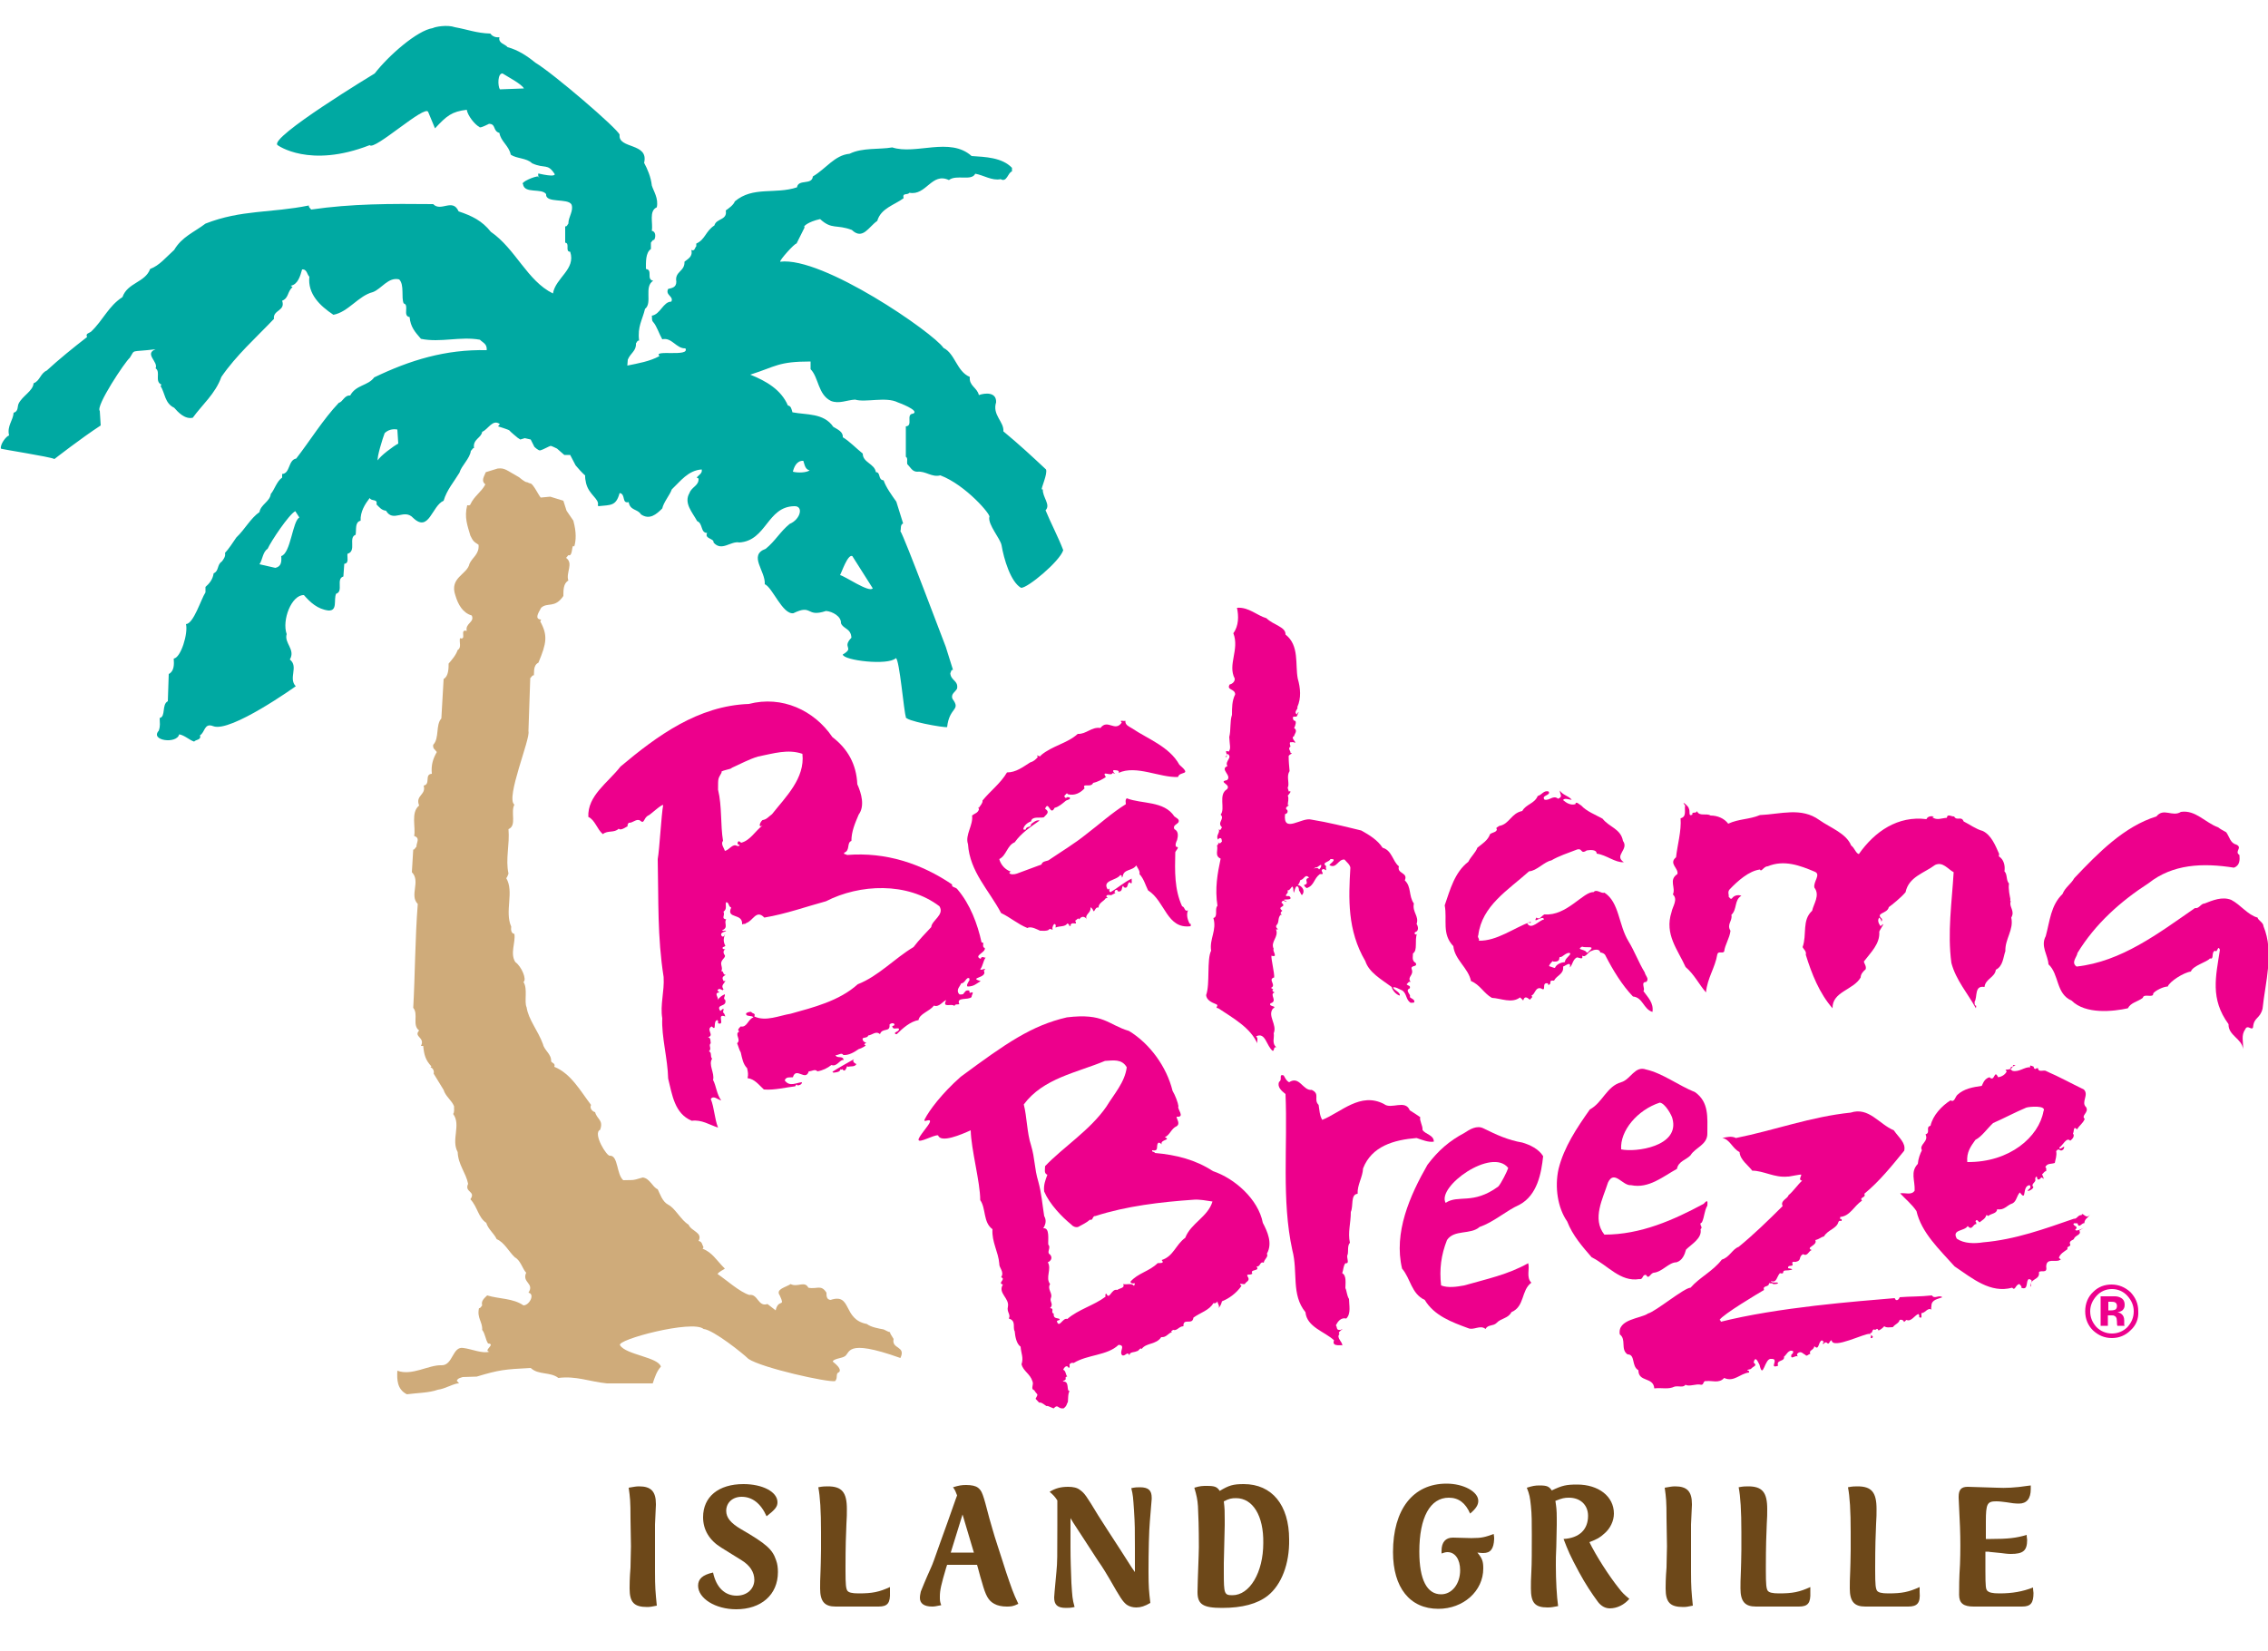 <?xml version="1.0" encoding="utf-8"?>
<!-- Generator: Adobe Illustrator 24.1.2, SVG Export Plug-In . SVG Version: 6.00 Build 0)  -->
<svg version="1.1" id="Layer_1" xmlns="http://www.w3.org/2000/svg" xmlns:xlink="http://www.w3.org/1999/xlink" x="0px" y="0px"
	 viewBox="0 0 500 364" style="enable-background:new 0 0 500 364;" xml:space="preserve">
<style type="text/css">
	.st0{fill:#ED008C;}
	.st1{fill:#231F20;}
	.st2{fill:#CFAB7A;}
	.st3{fill:#00A9A2;}
	.st4{fill:#6D4819;}
</style>
<g>
	<path class="st0" d="M249.6,160.6c3.4,2.3,8.2,4,10.4,8c2.9,2.5,0.1,1.3-0.3,2.7c-4,0.2-9.2-2.7-13.1-0.9c0.3-0.6-0.6-0.6-1.1-0.6
		c-0.5,0.4,1.1,1.2-0.2,0.6c-0.3,0.9-2.6-0.7-1.5,0.9c-0.7,0.5-1.8,1.1-2.8,1.3c-0.5,1.2-2.5-0.1-1.9,1.2c-0.9,1-2.2,1.7-3.7,1.3
		c-0.2-0.5-0.5,0.2-0.7,0.3c-0.2,0.3,0.2,0.4,0.3,0.6c0.2-0.4,0.5-0.2,0.8-0.2c0.4,0.5-0.6,0.5-0.9,0.8c-0.6,0.5-1.5,1.3-2.4,1.5
		c-1,2-1.3-1.8-2.1,0.2c1.2,0.8,0.2,1.3-0.3,1.9c-0.9,0.2-2.6-0.3-2.8,0.9c-0.7,0.2-1.6,0.9-1.7,1.7c0.1,0.2,0.4,0.1,0.5,0.1
		c0.2-0.9,1.2-0.3,1.2-1.2c0.5-0.4,1.2-1,1.9-0.8c-2.1,1.5-4,2.7-5.5,4.8c-1.7,0.7-1.8,2.9-3.4,3.7c0.2,0.8,0.9,2.2,2.6,2.8
		c-0.2,0-0.3,0.1-0.4,0.2c0.1,0.5,1.2,0.4,1.7,0.2c1.8-0.7,3.6-1.3,5.4-2c0.2-0.7,0.9-0.7,1.5-0.9c2.8-1.9,5.8-3.7,8.4-5.8
		c2.9-2.2,5.5-4.6,8.7-6.6c0-0.4-0.2-0.9,0.2-1.3c3.3,1.3,8.2,0.5,10.5,4c0.5,0.4,1.2,0.6,0.9,1.3c-0.4,0.5-1.3,0.7-0.9,1.5
		c1,0.5,0.8,1.6,0.6,2.4c-0.2,0.4-0.5,1.1-0.2,1.5c0.9,0-0.1,0.8-0.2,1.2c-0.1,4.2-0.2,8.2,1.5,11.9c0.7,0.2,0.5,1.3,1.3,0.9
		c-0.4,1-0.1,2.1,0.4,3c0.3-0.2,0.2,0.3,0.2,0.5c-5.3,0.7-5.6-5.5-9.4-7.9c-0.6-1.2-0.9-2.5-1.9-3.6c0.2-0.6-0.4-1.3-0.7-1.9
		c-0.9,1.3-2.8,0.7-3,2.5c-1.2,0.6,0.5,0-0.5-0.4c-0.9,1.3-4.1,1.1-2.8,3.2c0.2,0,0.3-0.2,0.4-0.2c0,0.2-0.2,0.6,0.2,0.8
		c1.6-0.9,3-2.2,4.7-3c-0.1,0.2,0.3,1.6-0.5,0.8c-0.6,0.3-0.2,1.6-1.3,1.1c0.1-0.2-0.1-0.2-0.1-0.3c-0.4,0.2,0,1.5-1.2,1.2
		c0.1-0.2-0.1-0.2-0.2-0.3c-0.4-0.1-0.6,0.5-0.4,0.7c0.8-0.2-0.5,0.2-0.7,0.4c-0.2,0.2-1.2-0.3-1.2,0.4c0.6,0.3,0.1,0.2-0.2,0.4
		c-0.2,0.5-1.6,1-1.5,2c-0.9-0.3-0.9,1.6-1.3,0.4c-0.2-0.2-0.3-0.5-0.5-0.4c0.2,1.2-1.4,1.5-0.8,2.6c-0.2-0.4-0.8-0.8-1.3-0.4
		c-0.2,0-0.4,0.7-0.5,0.2c-0.3,0-0.5,0.4-0.8,0.5c0.2,0.2,0.2,0.4,0.2,0.6c-0.5,0-0.9-0.2-1.2,0.3c0.2,0.4-0.2,0.2-0.3,0.2
		c0.1-0.3-0.2-0.4-0.4-0.5c-0.5,0.8-1.7,0.5-2.6,0.9c0-0.2,0.2-0.6-0.2-0.8c-0.4,0.2-0.4,0.6-0.5,0.9c0.3,0.9-0.5-0.2-0.8,0.4
		c-0.5,0.3-1.2,0.2-1.9,0.2c-0.5-0.2-2-1.1-2.8-0.6c-2.2-0.9-3.7-2.3-5.8-3.3c-2.7-5.1-6.9-9.1-7.3-15.2c-0.7-2,1.2-4.2,0.9-6.3
		c0.6-0.5,1.2-0.5,1.5-1.3c0.1-0.1-0.4-0.9,0-0.4c0.4-0.6,0.9-1.1,0.8-1.6c1.7-2.1,4-3.8,5.4-6.2c2,0,3.5-1.2,5.1-2.2
		c0.7-0.2,1.2-0.6,1.7-1.2c-0.6-0.9,0.5,0.3,0.7-0.4c2.5-2.1,5.8-2.6,8.1-4.7c1.9,0.1,3-1.6,5-1.3c1.6-2.1,3.2,1,4.7-1.2
		c-0.7-0.7,0.5-0.2,0.8-0.4C248,159.9,249,160.2,249.6,160.6"/>
	<path class="st0" d="M279.2,136.3c1.5,1.5,4.3,1.9,4.2,3.6c3.1,2.4,2.1,6.6,2.7,9.7c0.6,2.1,0.8,4.3-0.1,6.3c0.3,0.4-0.9,1-0.1,1.6
		c0.8-1.4,0.1,0.4-0.1,0.5c-0.2,0-0.7-0.1-0.8,0.2c0.1,0.2,0,0.6,0.4,0.7c0.5,0,0.2,1.1-0.1,1.6c0.9,0.6,0,1.4,0,1.8
		c-1.1,0.4,1.3,1.9-0.3,1.3c-0.4,0.2-0.9-0.4-0.5,1c-0.7,0.4,0.1,1,0,1.4c0.9,0.1-0.6,0.3-0.4,0.9c0,1,0.1,2,0.2,3.1
		c-0.7,1.1-0.1,2.3-0.3,3.4c-0.3,0.3,0.1,0.7,0.1,1.1c0.9-0.3,0,0.7-0.2,0.9c0.3,0.7,0,1.4,0,2.1c0.9,0-1.1,0.4-0.1,1.1
		c0.2,0.5-0.1,0.8-0.5,0.9c-0.5,4.4,3.7,0.6,5.8,1.2c3.7,0.6,7.3,1.5,11,2.4c1.8,1,3.6,2.1,4.7,3.8c2.1,0.6,2.2,3,3.6,4.1
		c-0.5,1.7,2.1,1.3,1.3,3.1c1.5,1.4,0.8,3.4,2,5.1c-0.4,1.9,1.2,2.8,0.6,4.5c0.4,0.6,0.5,1.6-0.3,1.8c-0.1,0.1-0.2,0.2-0.1,0.4
		c0.1,0.1,0.2,0.2,0.4,0.1c0,0,0.2-0.1,0.1-0.2c-0.6,1.6,0.2,3.7-0.9,4.4c0,0.8-0.3,1.6,0.6,2.1c0.5,1-1.1,0.4-0.9,1.3
		c0.6,1.5-1.1,1.7-0.2,2.9c-0.5-0.2-0.6,0.3-0.9,0.5c0.3,0.4,0.9,0.2,0.7,0.9c-1.2,0.5,0.4,1.4,0,1.9c0.3,0.4,1.1,0.5,1,1.1
		c-0.1,0.3-0.6,0.1-0.8,0.2c-1.1-0.7-0.8-1.9-1.8-2.7c-0.7-0.3-1.6-0.9-2.1-0.7c0.3,0.7,1.6,1,1.5,1.8c-0.8-0.2-1.6-1.1-1.8-1.9
		c-2.3-1.7-5-3.2-5.8-5.7c-4-6.8-3.7-13.8-3.3-20.6c-0.1-0.7-0.8-1.2-1.3-1.8c-1.4-0.1-1.7,2-3.2,1.3c-0.7,0,2.1-1.5,0.1-1.4
		c-0.2,0.7-2.1,0.7-0.9,1.6c-0.3,0.2,0.2,1.1-0.2,0.8c-0.2-0.1-0.3-0.2-0.4-0.2c-1.2,0.2,0.7,1.3-0.8,1.1c-1.4,1-1.2,2.5-2.9,3.1
		c-0.2-0.1-0.6-0.4-0.6-0.7c1.4-0.3-0.3-1.2,1.1-1.6c-0.9-1-1.1,0.5-1.9,0.5c-0.2,0.4-0.2,0.8-0.6,1.1c0.9,0.2,1.5,1.1,1.2,1.8
		c-0.4,1.1-0.6-0.4-0.9-0.5c-0.1-0.4,0-0.8-0.4-1c-0.7-0.1-0.7,2.8-0.9,0.5c-0.2-1.2-0.6,0.6-1.3,0.4c0.4,0.6-0.4,0.8-0.3,1.2
		c0.3,0.2,0.7-0.2,1,0.4c0.3,0.8-2.7,0-0.8,0.9c-0.4,0.2-0.8-0.7-1.2,0.2c1.4,1.1-1.2,0.7,0.2,1.8c-0.2,0.2-0.5,0.4-0.3,0.7
		c0.4,0.2,0,0.2-0.1,0.2c-0.7,0.8-0.2,1.6-0.9,2.3c-0.4,0.7,1,1-0.1,0.9c0.7,1.7-1.3,2.7-0.5,4.3c-0.4,0.4,1.1,2-0.5,1.5
		c-0.1,0.7,0.7,3.9,0.6,4.8c-1.5,0.4,0.6,1.7-0.7,2.3c0.1,0.1,0.8,0.4,0.3,0.5c0,0.3,0.3,0.4,0.5,0.5c-1.3,0.4,0.8,1.9-0.9,2.4
		c-0.6,0.8,1.7,0.5,0.5,1.2c-1.2,1.6,1,3.5,0.2,5.4c0.2,1-0.5,2.2,0.6,3.1c-0.7-0.2-0.4,0.7-0.8,0.8c-1.4-1-1.6-4.3-3.7-3.2
		c0.6,0.4,0.1,1.3,0.3,1.6c-1.5-3.5-5.3-5.6-8.6-7.8c-1-0.1,0.3-0.6-0.5-0.9c-1-0.4-2.1-0.9-2.2-2c0.9-2.5,0.1-7.8,1.1-9.8
		c-0.4-2.6,1.3-4.5,0.5-7.2c1.1-0.3,0.2-2,0.9-2.7c-0.6-3.8,0-7.1,0.7-10.4c-1.4-0.6-0.5-1.9-0.8-2.9c0.3-0.2,0.4-0.5,0.2-0.9
		c0,0.2,0.1,0.3,0.2,0.4c0.4,0.1,0.5-0.2,0.7-0.4c-0.1-0.2,0-0.6-0.3-0.7c-0.4-0.1-0.4,0.2-0.6,0.3c-0.5-1,0.5-1.4,0.2-2.3
		c0.4,0.5,0.5-0.2,0.7-0.4c-1.2-1.1,0.7-1.8-0.3-2.8c1.1-1.3-0.6-4.4,1.4-5.6c1-1.1-2.1-1.6,0-2c1.2-1-1.7-2.4,0.1-3.1
		c-0.7-1.1,1.3-1.9,0-2.7c-0.3,0.1,0.1,1-0.5,0.6c1-0.2-0.6-1.6,0.8-1.1c0.5-0.8,0.2-1.2,0.1-3.2c0.4-1.6,0.1-3.4,0.6-4.9
		c0-1.6,0-3.1,0.7-4.5c0-1.3-2-0.9-1.2-2.2c0.6-0.1,1.2-0.7,1.1-1.3c-1.6-3.1,1.1-6.4-0.3-10c1.2-1.6,1.2-3.8,0.8-5.6
		C275.3,133.8,277.1,135.7,279.2,136.3 M291.2,191.2c0.4-1.3-0.8,0.3-1.1,0c-1.4,0.9,0.3-0.4,0.7,0.5
		C291,191.5,291,191.5,291.2,191.2z M289.5,192.3c0,0.3-0.7,0.2-0.8,0.7C288.5,192.6,288.6,191.7,289.5,192.3z"/>
	<path class="st0" d="M373.1,179.6c-0.2-0.8,0.9-0.1,1-0.8c0.5,1.3,2.1,0.4,3,1c1.5,0,3,0.6,3.9,1.8c2.4-1.1,4.6-0.9,7-1.9
		c4.6-0.2,9.1-1.8,13.1,1.1c2.4,1.7,5.9,2.9,7,5.6c0.8,0.6,1,1.7,1.7,1.9c3.5-5,8.6-8.5,14.9-7.7c0.3-0.8,1.5-0.7,1.7-0.5
		c-0.2-0.1-0.3,0.1-0.4,0.1c1.1,0.7,1.9,0.2,3.2,0.1c0.1-1,1.1-0.2,1.6-0.3c0.6,1.1,1.6-0.2,2.1,1.1c1.4,0.7,2.7,1.7,4.2,2.1
		c1.9,0.9,2.8,3.2,3.6,5c0.1,0.2-0.2,0.6,0.1,0.7c0.9,0.6,1.3,1.9,1.1,3.2c0.7,0.7,0.3,1.9,1,2.7c-0.2,1.2,0.2,2.8,0.3,3.4
		c0,0.2-0.1,0.5,0.1,0.5c-0.5,1.2,1,2.1,0.1,3.6c0.6,2.7-1.4,4.7-1.3,7.4c-0.5,1.4-0.5,3.3-2.1,4.1c-0.2,1.7-2.3,2-2.5,3.8
		c-2.3-0.4-1.5,2.2-2.2,3.3c0.1,0.2-0.1,0.6,0.2,0.8c0.3-0.1,0.1,0.4,0.1,0.6c-1.8-3.3-4.4-6.2-5.4-10c-0.9-6.7,0.1-13.3,0.5-20
		c-1.3-0.7-2.4-2.4-4.1-1.6c-2.4,1.8-5.8,2.6-6.5,6c-1,1.2-3,2.8-3.7,3.3c-0.3,1.5-3.1,1.2-1.5,2.6c0,0.2,0.1,0.5-0.2,0.5
		c0.1-0.3-0.2-0.6-0.4-0.8c-0.5,0.6-0.1,1.4,0.3,1.9c1.4-1.4-0.2,0.8-0.3,1.2c0.2,2.7-1.9,4.6-3.4,6.6c0.1,0.5,0.6,1,0.4,1.7
		c-0.6,0.5-1.1,1.1-1.1,1.8c-1.6,2.8-6.3,3.1-6.2,6.8c-2.9-3.3-4.6-7.6-5.9-11.8c0.2-0.8-0.5-1.2-0.7-1.7c1-2.8-0.2-5.9,2.1-8
		c0.3-1.5,1.8-3.4,0.5-5.1c-0.3-1.3,1.5-2.9,0.1-3.5c-3.3-1.4-6.8-2.7-10.4-1.2c-0.9,0-1.4,1.4-1.7,0.7c-2.4,0.3-4.9,2.5-6.7,4.4
		c-0.5,0.6-0.1,1.1-0.2,1.6c0.2,0.2,0.4,0.6,0.7,0.4c0.6-0.9,1.7-0.8,2.1-0.6c-1.6,0.9-0.9,3-2.2,4.2c0.3,1.3-1.1,2.1-0.2,3.5
		c-0.2,1.7-1.2,3-1.4,4.6c-0.4,0.5-1.3-0.2-1.5,0.6c-0.5,3-2.2,5.2-2.5,8.4c-1.5-1.7-2.6-4-4.5-5.6c-1.7-3.8-4.7-7.2-3.1-12.1
		c0.2-1.2,1.5-2.8,0.3-3.9c0.7-1.5-1-3.2,1-4.5c0.3-1.3-2-2.3-0.3-3.7c0.3-2.8,1.2-5.7,1-8.6c1.4-0.3,0.8-1.8,1-2.8
		c-1.1-1.4,0.8,0.2,0.8,0.6C372.7,178.9,372.1,180.1,373.1,179.6"/>
	<path class="st0" d="M490.8,183.5c0.7,1,0.9,2.4,2.2,2.7c1.5,0.7-0.5,1.5,0.7,2.3c0.1,1.1,0.1,2.3-1.2,2.8
		c-6.9-1.1-13.5-0.8-18.8,3.4c-6.2,4-11.8,9-15.7,15.4c-0.1,0.9-1.5,2.1-0.2,3c9.9-1.1,18-7.3,26.1-12.9c0.9,0.2,1.3-1,2.1-1
		c1.8-0.7,3.9-1.6,5.9-0.8c2.1,1.1,3.6,3.3,5.8,3.9c0.1,0.6,1.3,1.1,1.3,1.9c2.4,5.8,0.4,12.3-0.2,18.2c-0.6,2.3-1.9,1.8-2.1,4.1
		c-0.3,0.8-1.2-0.7-1.7,0.4c-1,1.4-0.4,2.7-0.5,4.4c-0.2-2.3-3.3-3-3.2-5.5c-4.1-5.6-2.8-10.5-1.9-16.4c-0.5-1.2-0.5,0.8-1.1,0.2
		c-0.9,0.4-0.1,2-1.1,1.7c-0.6,0.8-3.8,1.6-4.2,2.9c-1.6,0.2-4.7,2.2-5.1,3.3c-0.9,0-2.6,0.8-3.2,1.5c0.1,1.2-2.1-0.1-2.3,1
		c-1.2,0.9-2.6,1-3.3,2.3c-3.2,0.7-9.3,1.4-12.4-1.7c-3.5-1.5-2.7-5.8-5.1-8c-0.1-2-1.8-4-0.6-6.2c0.9-3.3,1.1-6.8,3.7-9.3
		c0.6-1.5,1.8-2.1,2.6-3.5c5.3-5.6,11-11.4,18.1-13.6c1.6-2,3.5,0.2,5.4-1c3.2-0.5,5.4,2.4,8.2,3.4
		C489.5,182.8,490.1,183.1,490.8,183.5"/>
	<path class="st0" d="M346.5,176.3c-0.4,0.1-1.6-0.5-1.9,0.1c0.7,0.6,1.6,1.2,2.7,0.9c0.1-0.8,0.9,0.1,1.3,0.3
		c1.2,1.3,3.1,2,4.7,2.9c1.5,1.9,4,2.2,4.5,4.9c1.4,1.9-2.1,3.2,0.2,4.7c-2,0.1-3.8-1.6-6-1.9c0-1-1.6-0.8-2.2-0.7
		c-1.5,1-0.8-0.8-2.4-0.1c-1.8,0.7-3.7,1.3-5.4,2.3c-1.6,0.3-3.2,2.3-4.9,2.4c-4.7,4.2-10.4,7.6-11.2,14.1c-0.3,0.5,0.4,0.8,0.1,1.2
		c4,0.1,7.7-2.8,11.5-4.2c-0.2,0.8-0.5-0.3-0.8,0.4c0.9,1.5,2.6-0.7,3.7-0.9c-0.3-1.1-2.6,1.2-1.7-0.4c0.8,0.6,1.1-0.4,1.8-0.7
		c4.9,0.4,8.6-5.1,10.8-4.9c0.7-0.8,1.7,0.4,2.4,0.1c3.3,2.1,3.1,7.1,5.3,10.7c1.4,2.3,2.2,4.6,3.6,6.9c0.1,0.7,1.1,1.4,0.3,2.1
		c-1.3,0-0.1,1.5-0.6,2c1,1.4,2.3,2.6,2,4.6c-2-0.6-2.1-3.2-4.3-3.4c-2.4-2.5-4.4-5.8-6-8.9c-0.2-0.6-0.9-0.8-1.2-0.8
		c-0.1-0.8-1.2-0.7-1.8-0.4c-1,0.2-1.3,1.6-2.2,1.1c0.3,1.1-0.8,0.3-1.2,0.4c-0.9,0.5-0.9,1.6-1.5,2.2c0.3-1.5-0.9-0.4-1.5-0.2
		c0.2,1.7-1.4,1.9-2,3.1c-0.3,0-0.8-0.1-0.8,0.3c0,0.5-0.1,0.5-0.5,0.7c0.1-0.2,0-0.3-0.1-0.4c-1.5-0.3-0.1,2-1.5,1.1
		c-1.3-0.3-1.2,1.3-2.1,1.6c0.5,0.4-0.2,0.6-0.3,0.9c-0.1,0.1-1.1-1.3-1.5,0.2c-0.1-0.2-0.4-0.4-0.7-0.7c-1.8,1.4-4.2,0.2-6.2,0.1
		c-1.8-1-2.6-2.9-4.6-3.7c-0.6-2.9-3.6-4.7-3.9-7.7c-2.6-2.7-1.3-5.8-1.9-9c1.2-3.5,2.2-7.3,5.2-9.6c0.6-1.2,1.6-2,2-3.1
		c1.1-0.9,2.3-1.6,2.8-3c0.5-0.4,1.5-0.4,1.5-1.1c-0.4-0.3,0.3-0.5,0.5-0.7c2.3-0.4,2.6-2.8,5.1-3.3c0.8-1.5,2.7-1.6,3.4-3.3
		c1-0.3,1.3-1.3,2.4-1c0.6,0.9-1.7,0.8-0.9,1.8c1.1,0.3,1.9-1.1,3-0.2c1.2-0.5,0.3-1,0.4-1.8C344.5,175.3,345.7,175.4,346.5,176.3
		 M350.2,209.8c1.8-1.5-0.5-0.7-1.4-1.1c-1.6,0.8,1.1,0.5,1,1.5C349.8,209.8,350.2,210.1,350.2,209.8z M344,211
		c-0.3-0.1-0.2,0.4-0.3,0.6c-0.3,0.5-1,0.4-1.3,0.4c0.2-0.5-0.8,0.5-0.9,1c0.4,0.1,1,0.4,1.3,0.4c0.3-0.8,1.3-1.2,2.2-1.3
		c0-0.8,1.1-1.3,1.2-1.9C345.5,209.7,344.4,211.1,344,211z"/>
	<path class="st0" d="M183.5,162.5c3.4,2.6,5.3,6,5.5,10.4c0.9,2,1.7,4.8,0.3,6.7c-0.8,1.9-1.6,3.7-1.6,5.8
		c-1.1,0.4-0.2,2.1-1.6,2.6c-0.1,0.5,0.4,0.2,0.6,0.5c8.6-0.7,16.4,1.9,23.2,6.5c-0.2,0.7,0.8,0.5,1.2,1.1c2.8,3.3,4.4,7.6,5.3,11.7
		c0.8-0.2-0.1,1,0.7,1.2c0.3,1-2.6,1.7-0.9,2.4c0.2-0.8,0.9-0.1,1.1-0.3c-0.6,0.8-0.6,1.9-1.2,2.6c0.2,0.4,1.7-0.6,0.8,0.3
		c0.9,1.7-3.6,1.5-0.7,2.3c-1,0.6-1.5,1.2-2.9,1.2c-0.3-0.3,0.1-0.8,0.3-1.2c0.2-0.1,0.1-0.4,0.1-0.6c-0.7-0.4-0.9,1.1-1.8,1.1
		c-0.2,0.6-1.2,1.4-0.5,2.3c0.2,0.3,0.6,0.1,0.9,0.1c0.5-0.5,0.5-1,1.4-0.8c0,0.2,0,0.5,0.2,0.5c1.1-0.5,0.2,0.6,0.3,0.9
		c-0.7,0.8-3.5-0.1-2.7,1.6c-0.5,0.1-0.9-0.1-1.1,0.4c-0.5-0.7-2.8,0.6-1.8-1.3c-0.6,0.1-1.6,1.7-2.7,1.2c-1,1.3-3.2,1.8-3.4,3.2
		c-1.8,0.3-3.5,1.8-4.8,3.1c-0.3,0-0.4,0-0.4-0.3c0.3-0.3,0.9-0.3,0.9-0.9c-0.5-0.3-1.4,0.4-1.5-0.6c0.2,0,0.5-0.1,0.5-0.3
		c-0.1-0.5-0.9-0.3-1.1,0c0.2,1.8-1.6,0.6-2.1,2.1c-0.9-0.8-1.7,0.2-2.6,0.3c-0.2,0.8-1.7,0.1-1.1,1.2c0.2,0.1,0.3,0.4,0.6,0.3
		c0.2,0.2-0.7,0.4-0.2,0.6c0.6,0-0.9,0.8-1.4,0.9c-1,0.7-2.2,1.4-3.4,1.3c-0.3-0.7-1.3,0.2-1.7,0c0.3,0.9,1.6,0,1.8,1.1
		c-0.8-0.2-1.5,1.6-2.7,1.1c-0.9,0.7-1.9,1.2-3.1,1.4c-0.5-0.6-1.2,0-1.9,0c-0.7,2.3-2.8-1.1-3.5,1.3c-0.6,0.1-1.5-0.2-1.8,0.7
		c1.1,1.5,2.5,0.5,3.8,0.4c0,0.5-0.6,0.7-1,0.7c-0.3-0.5-0.4,0.2-0.5,0.2c-1.9,0.2-4.6,0.9-6.9,0.7c-1.1-1-2-2.3-3.6-2.5
		c0.2-0.8,0.1-1.3-0.1-2.2c-0.9-0.9-1.1-2.2-1.4-3.5c-0.3-0.4-0.5-1.3-0.8-2c1-0.8-0.7-2,0.5-2.6c-0.6-0.3,0-0.8,0.3-1.1
		c1.4,0.3,1.6-1.6,2.8-2c-0.3-0.5-1.7-0.1-1.6-0.8c-0.2-0.1,0.6-0.5,1.1-0.4c0.4,0.5,1,0.2,0.7,1c2.5,1.2,5.5-0.2,8-0.6
		c5-1.4,10.7-2.8,14.8-6.5c4.6-1.8,8.1-5.7,12.3-8.2c1.2-1.6,2.7-3.1,3.9-4.4c0.1-1.5,3-2.7,1.8-4.6c-7.1-5.4-17.6-4.9-25-1.1
		c-4.1,1.1-8.8,2.8-13.6,3.6c-1.8-1.9-2.5,0.8-4,1.2c-0.1,0.3-0.5,0.1-0.9,0.3c0.2-2.6-3.6-1.1-2.4-3.7c-0.7-0.3-0.4-1.1-1.1-1.2
		c-0.3,0.5,0.3,1.5-0.6,2.1c0.4,0.9-0.6,1.5,0.6,1.7c-0.6,0.8,0.6,1.8-0.9,2.4c0.2,0.3,0.6,0,0.9,0.1c-0.2,0.3-1.3,0.3-1.1,1
		c0.5,0.8,0.8-0.2,0.9-0.5c-0.3,1-0.6,1.7,0,2.8c-0.1,0.3-0.7,0.2-0.6,0.6c0.2,0.2,0.4,0.2,0.6,0.2c-0.6,0.3-0.4,1-0.1,1.3
		c0.2,0.5-0.6,0.8-0.8,1.6c-0.1,0.7,0.4,1.3,0,1.9c0.6-0.1,0.3,0.9,1,0.8c-0.8,0.5-0.9,0.7-0.4,1.5c0.1-0.1,0.1-0.2,0.3-0.2
		c-0.1,0.6-1.1,1-0.4,1.9c0.8-0.1-0.2-0.1-0.1,0.2c-0.4,0-0.8-0.6-1.2,0c-0.1,0.2,0.3,0.3,0.4,0.5c-1.4,0.1,0,1.2-0.4,1.7
		c0.4-0.6,0.9-1,1.6-1.3c0.1,0.6-0.5,0.8,0.1,1.3c0.4,1.6-2.2,0.8-1.1,2.4c0.8-0.7,0.8-0.7,0.6,0.3c0.3,0.2,0.4,0.6,0.5,0.9
		c-2.1-0.8,0.1,2.1-1.6,1.5c0-0.2,0.1-0.6-0.2-0.7c-1,0.3,0,2.6-1.2,1.4c-1.4,0.7,0.8,2-0.9,2.4c0.8-0.1,0.6,1.2,0.7,1.3
		c-0.6,0.5,0.3,1.1-0.4,1.8c0.7,0.2,0.2,1.2,0.7,1.6c-0.9,1.3,0.6,3.2,0.2,4.7c0.7,1.3,0.8,3.2,1.8,4.5c-0.7-0.1-1.7-1.2-2.3-0.3
		c0.8,2,0.8,4.3,1.6,6.3c-1.9-0.6-3.6-1.8-5.8-1.5c-3.8-1.6-4.3-5.7-5.2-9.3c-0.1-4.4-1.5-9.3-1.3-13.3c-0.5-3,0.5-5.9,0.3-9.1
		c-1.4-8.9-1.1-16.9-1.3-26c0.4-2.2,0.8-9.8,1.2-11.9c-0.3-0.3-3,2.3-3.3,2.3c-1.1,0.6-0.8,2-1.8,1.1c-0.8-0.5-1.6,0.6-2.5,0.5
		c-0.1,0.2-0.4,0.5-0.2,0.8c0-0.2-1.5,1.1-2,0.5c-1,1-2.4,0.3-3.5,1.2c-1.3-1.1-1.7-3.1-3.2-3.8c-0.2-4.7,4.3-7.5,7.1-11.1
		c8.1-6.8,17.1-13.4,28.3-13.8C172.4,153.3,179.5,156.6,183.5,162.5 M167.1,166.8c-2,0.6-3.8,1.6-5.8,2.5c0,0.3-2.7,0.6-2.2,1
		c-0.8,1.5-0.8,1-0.8,3.8c0.9,3.7,0.5,7.7,1.1,11.3c-0.6,0.6,0.3,1.7,0.4,2.2c1-0.2,1.7-1.7,2.7-1.1c0.6,0.1,0.8-0.2,0.1-0.4
		c0-0.2,0-0.5,0.2-0.6c0.2-0.1,0.4,0.2,0.6,0.3c2-0.5,3.1-2.6,4.7-3.8c-1,0.6-0.6-0.7,0-1.2c0.9-0.1,1.4-0.8,2.1-1.3
		c3-3.8,7.3-7.9,6.7-13.3C173.7,165.1,170.6,166.1,167.1,166.8z M188.3,233.5c-1.6,0.9-3.4,1.9-4.8,2.8c0.1,0.1,0.2,0.1,0.2,0.2
		c0.7-0.1,1.5-0.1,1.6-0.8c0.2,0.4,0.5-0.3,0.6,0.3c0.2,0,0.6,0.1,0.4-0.2c0.5-0.1,0.2-1,0.7-0.6c0.6-0.2,1.4,0.1,1.8-0.6
		C188.3,234.4,187.8,233.9,188.3,233.5z"/>
	<path class="st0" d="M284.2,238.6c2.3-1.5,3,1.9,5,1.7c1.9,0.9,0.3,2.1,1.5,3.3c0.2,1.2,0.2,2.3,0.8,3.3c4.2-1.7,8.4-6.2,13.6-3.5
		c1.6,1.3,4.7-1.1,5.7,1.4c0.8,0.5,1.6,1,2.3,1.5c-0.2,0.8,0.6,1.9,0.5,2.8c0.6,1,2.5,1.1,2.5,2.6c-1.2,0.2-2.6-0.4-3.8-0.8
		c-5,0.4-9.9,1.8-11.8,6.7c-0.1,2-1.3,3.6-1.2,5.6c-1.6,0.1-0.9,2.7-1.5,4c0,2.5-0.7,4.5-0.2,6.8c-0.6,0.6-0.3,1.9-0.5,2.6
		c-0.4,0.6,0.6,2.1-0.5,1.9c-0.5,0.7-0.4,1.4-0.7,2.2c1,0.5,0.7,2.3,0.7,3.3c0.3,0.5,0.3,1.6,0.8,2.4c0,1.3,0.5,3.2-0.6,4.3
		c-1.2-0.3-1.9,0.7-2.3,1.5c0.3,0.3,0.1,0.9,0.6,1c0.2,0,0.6,0.1,0.7-0.2c0.5,0-1.1,0.7-0.5,1.1c-0.8,0.9,0.8,1.8,0.6,2.6
		c0.5-0.4-2.5,0.5-1.8-1.2c-2-1.9-6-2.9-6.3-6.2c-3.2-3.9-1.6-8.8-2.9-13.7c-2.4-11-1-23.1-1.5-34.4c-0.9-0.7-1.9-1.6-1.4-2.7
		c0.8-0.4-0.2-1.8,1-1.4C283.4,237.8,283.6,238.3,284.2,238.6"/>
	<path class="st0" d="M373.7,240.8c3.1,2.2,2.7,5.6,2.7,9c0.1,2.6-2.7,3.2-3.7,4.9c-0.9,1-2.7,1.3-3,3c-3.1,1.7-6.2,4.4-10.1,3.6
		c-1.9,0.2-3.7-3.5-5.1-0.6c-1.1,3.5-3.6,8-0.8,11.5c8,0,15.2-3.2,21.9-6.8c0.8-0.9,0.9-0.7,0.8,0.4c-0.7,1.2-0.6,2.4-1.2,3.7
		c-0.9,0.4,0.4,1-0.3,1.5c0.4,2-2,3.3-3.2,4.5c-0.3,1.1-0.8,2.4-2.1,2.8c-1.7,0-3.1,2.1-5,2.3c-0.8,0.1-1.1,1.6-1.7,0.5
		c-0.9-0.2-0.6,1.1-1.5,0.9c-4.2,0.7-7-3.1-10.5-4.8c-2-2.3-4.2-4.8-5.4-7.9c-2.1-3-2.8-7.6-1.9-11.6c1.2-4.8,4-9,6.9-13.1
		c2.8-1.5,3.7-5.1,6.9-6c2.1-0.6,3-3.7,5.5-2.8C366.5,236.6,370,239.3,373.7,240.8 M365.9,243.1c-4.9,1.6-8.8,6.2-8.5,10.3
		c3.1,0.7,13-0.6,11.3-6.8C368.6,246,367.1,243.2,365.9,243.1z"/>
	<path class="st0" d="M417.5,249.2c1.2,1.7,2.7,2.8,2.3,4.5c-2.7,3.3-5.4,6.7-8.8,9.5c0.5,0.9-1.2,0.7-0.5,1.5
		c-1.8,1.2-2.6,3.4-4.8,3.6c0,0.2-0.1,0.5,0.1,0.5c0.3-0.2,0.2,0.2,0.2,0.4c-0.2,0-0.5-0.2-0.7,0.2c-0.4,1.5-2.3,1.7-3.2,3.2
		c-0.8,0.2-1,0.6-1.9,0.8c0.6,1.2-2.3,1.6-0.8,2.2c-0.7,0.2-0.9,1.5-1.9,0.9c-1.1,0.6-0.2,1.4-1.6,1.7c-0.2,0.1-0.6-0.2-0.8,0.2
		c0.5,1.2-1,0.2-0.9,1.2c2,0.3,0.1,0.5-0.5,0.5c-1.1,0,0,0.9-1.3,0.6c-0.7,0.7-0.7,2.3-2,1.7c0.3,0.7,1.4,0.1,1.6,0.5
		c-0.2,0.3-1.5,0.2-1.1,0.2c-0.2-0.3-0.6-0.1-0.9-0.2c0,1-1.5,0.4-1.1,1.5c-1.2,0.7-9.1,5.4-9.8,6.6c0.9,0.5-0.8,1-0.1,0.5
		c12.9-3.3,30.5-4.6,38.7-5.3c0.3,0.8,0.9,0.4,1.1-0.2c2.4-0.2,4.4-0.1,7.1-0.4c0.6,0.9,1.5-0.2,2.3,0.4c-0.9,0.4-2.4,0.5-2.4,1.9
		c0,0.3-0.2,0.7,0.1,0.9c-0.9-0.7-1.4,0.7-2.3,0.7c-0.1,0.5,0.3,1.3-0.5,0.9c0-0.2,0.1-0.5-0.2-0.7c-0.8,0.3-1.6,1.8-2.6,1.3
		c-0.2,0.1-0.6,0.7-0.6,0.3c-0.2-0.3-0.5-0.4-0.9-0.3c-0.2,0.8-1,0.9-1.5,1.6c-0.6,0-1.4,0.2-1.9-0.2c-0.4,0.5-1.2,1-1.3,0.9
		c-0.3-0.8-0.6,0.2-0.9-0.2c-0.6,0-0.3,0.9-0.9,0.8c-0.1,0.6,1,0.6,0.4,1.1c-0.7,0.2,0.2-0.8-0.5-0.9c-0.9-0.3-8.2,3.5-8.4,1.4
		c-0.5,0-0.5,1.2-1.1,0.5c-0.5-0.3-0.9,0.9-0.8,0c0.5-0.2-0.2-0.3-0.2-0.5c-0.9,0.2-0.6,2.4-1.7,1.3c-0.2,1-1.3,0.8-0.9,1.7
		c-0.4,0-0.8,0.7-1.1,0.2c-0.5-0.2-0.9-0.9-1.6-0.4c-0.3,0.2-0.3,0.5,0,0.8c-0.5-0.5-1.7,0.9-1.5-0.4c0.2-0.2,0.5-0.4,0.4-0.8
		c-1-0.5-1.5,0.9-2,1.2c0.2,1.2-1.8,0.6-1.3,2c-2.2,0.8,0.4-1.6-1.5-1.5c-1.5-0.3-1.8,4.8-2.6,1.3c-0.3-0.5-0.9-2.2-1.3-0.5
		c0.9,0.7,0,0.8-0.5,1.3c0,0.3-1.6,0.2-0.5,0.6c0,0.1,0,0.2,0,0.3c-2,0.2-3.3,2.2-5.5,1.2c-1.1,1.3-2.8,0.5-3.9,0.7
		c-0.8-0.2-0.5,0.9-1.2,0.8c-1-0.3-2.6,0.5-3.4,0c-0.6,0.7-1.4,0.2-2.4,0.4c-1.5,0.7-2.7,0.2-4.5,0.4c-0.2-2.6-3.5-1.3-3.5-4
		c-1.6-0.9-0.6-3.5-2.4-3.5c-1.6-1.1-0.2-3.3-1.7-4.4c-0.6-3.4,4.7-3.5,6.2-4.6c1.8-0.5,8-5.7,9.4-5.7c2-2.3,4.9-3.6,6.9-6.2
		c1.7-0.5,2.3-2.3,3.7-2.8c3.3-2.7,6.5-5.8,9.7-9c-0.6-1.2,1.1-1.6,1.3-2.4c1-0.8,2-2.3,3-3.2c-0.9-0.1-0.2-0.9-0.2-1.3
		c0.1-0.2-2.9,0.5-3,0.4c-2.9,0.3-5.3-1.3-7.8-1.3c-0.9-1.2-2.7-2.4-2.8-4.1c-1.6-0.8-2.1-2.8-3.8-3.1c1-0.2,2-0.5,3,0
		c8.5-1.7,16.5-4.7,25.3-5.6C412,244,414.2,247.8,417.5,249.2"/>
	<path class="st0" d="M335.6,251.9c1.7,0.5,3.6,1.4,4.6,3c-0.4,3.8-1.3,8.6-5.2,10.7c-3.1,1.4-5.6,3.8-8.8,4.9
		c-2,1.8-5.6,0.5-7.2,2.9c-1.3,3.3-1.7,6.4-1.3,10c1.5,0.6,3.5,0.3,5.1,0c4.9-1.4,9.7-2.4,14.1-4.9c0.4,1.2-0.5,3.1,0.7,4.3
		c-2.3,1.7-1.4,5.2-4.4,6.5c-0.7,1.4-2.3,1.3-3.3,2.4c-0.7,0.7-1.9,0.3-2.4,1.3c-1.2-1-2.6,0.4-3.9-0.2c-3.5-1.3-7.4-2.7-9.5-6.2
		c-3-1.4-3.1-4.7-5-6.9c-1.9-7.9,1.7-16.1,5.6-22.9c2.4-3.2,4.9-5.3,8.1-7c1.2-0.8,2.8-1.8,4.3-1
		C329.9,250.2,332.6,251.4,335.6,251.9 M332.5,257.5c-3.6-4.6-15.8,4.1-13.8,7.7c2.8-1.9,6,0.5,11.6-3.6
		C330.9,261,332.3,258.2,332.5,257.5z"/>
	<path class="st0" d="M443.7,236.1c1.5,0.3,2.6-0.9,3.9-0.8c-0.3-0.7,0.5-0.2,0.8-0.1c-0.2,0.3,0.2,0.4,0.3,0.5
		c0.2-0.2,0.4-0.2,0.6-0.2c0.1,1.1,1.3,0.2,1.9,0.7c2.8,1.2,5.5,2.7,8.2,4c1.2,1.2-0.7,2.8,0.5,3.9c0.7,1.2-1.2,1.8-0.3,2.6
		c-0.5,1.1-1.1,1.3-1.7,2.3c-0.9-0.9-0.6,0.5-0.9,0.9c0.5,0.6-0.2,1.3-0.6,1.6c-0.8-0.9-1.6,1-2.4,1.5c0,0.9,1.6-1.1,0.9,0.4
		c-0.9,0.8-0.8-0.6-1.6,0.4c0.2,1-0.2,1.9-0.3,2.6c-0.9,0.3-1.6,0-2.1,0.9c0.3,0.2,0.2,0.5,0.2,0.9c-0.4,0-0.6,0.5-0.9,0.7
		c0.1,0.3,0.6,1.3,0.2,0.9c-0.1-0.1-0.2-0.2-0.4-0.2c-0.3,0.5-0.9,0.7-0.9,0c-0.2-0.5-0.5,0.2-0.4,0.4c0.2,0.6-0.8,0.9-0.6,1.5
		c0.9,0.5-2.3,1.9-0.5,0.4c0-0.2,0.1-0.5-0.2-0.6c-1.7,0.2-0.5,3.8-2.1,1.6c-0.7,0.7-0.7,1.9-1.6,2.4c-1.3,0.4-1.8,1.6-3.4,1.3
		c-0.1,1-1.3,0.9-2,1.5c-0.1-0.1-0.2-0.2-0.4-0.2c-0.2,0.8-0.9,1.1-1.5,1.6c-0.3-0.2-0.6-0.9-0.9-0.2c0.2,0.1,0.2,0.4,0.2,0.6
		c-0.7-0.2-0.9,1.6-1.9,0.4c-0.7,1.2-3.6,0.7-2.4,2.8c1.6,1.1,3.9,1.1,5.8,0.8c7.1-0.6,13.6-3,20-5.2c0.7,0.1,0.9-0.9,1.7-0.8
		c0.2-0.9,1,1.2,1.9-0.2c-0.5,0.9-1.2,0.9-1.3,2c-0.5-0.2-1.2,1.3-1.5,0c-0.3,0.1-0.8-0.2-0.9,0.2c0.2,0.5,1.2,0.5,0.4,1.2
		c0.2,0.8,3.5-1.4,0.9,0.2c0.6,1-1,1-1.2,1.9c-0.2,0.2-0.9,0.3-0.9,0.9c0.5,0.9-0.8,0.5-0.5,1.3c-0.8,0.6-1.6,1-1.9,1.9
		c0.1,0.2,0.7,0.4,0.2,0.5c-0.9,0.6-3-0.6-3,1.5c0.3,1.6-1.2,0.6-1.6,1.2c0.3,1.8-2.2,1.3-1.7,3.2c-0.7-0.5,0.9-1.4-0.5-1.7
		c-0.8,0.3,0,2.6-1.7,1.9c0.2-0.3-0.2-0.5-0.4-0.8c-0.9,0.1-0.9,1.6-1.6,0.8c-4.8,1.3-8.7-2-12.7-4.7c-3.3-3.7-7.3-7.4-8.4-12.2
		c-1.1-1.6-2.5-2.7-3.6-3.9c1.1-0.2,2.5,0.5,3.2-0.6c0.1-2.3-1-4.1,0.7-5.9c0.1-1.2,0.5-2.2,0.9-3c-0.7-1.3,1.6-1.9,0.8-3.5
		c1.2-0.4-0.1-1.6,1.1-1.9c0.5-2.3,2.5-4.4,4.4-5.6c0.9,0.5,1-0.7,1.5-1.2c1.5-1.4,3.4-1.7,5.4-2c0.4-0.9,0.7-1.6,1.7-1.9
		c1.2,1.2,1-1.9,1.9,0c0.8-0.1,1.6-0.6,1.9-1.3c-0.1-0.1-0.2-0.2-0.2-0.2c-0.4-0.4,1.5,0.2,1.6-1.2C445.6,235,441.9,235,443.7,236.1
		 M446.7,244.2c-2.6,1.1-4.8,2.3-7.3,3.4c-1.3,1.2-2.5,3-3.9,3.7c-1,1.4-2,2.7-1.8,4.9c9.4,0.1,15.8-5.6,16.8-11.2
		C451.3,243.6,447.2,244,446.7,244.2z"/>
	<path class="st0" d="M248.9,227.3c4.6,2.8,8.3,7.9,9.6,13.2c0.6,1,1.2,2.6,1.3,3.4c-0.4,0.5,1.6,2.5-0.4,2.3
		c-0.1,0.4,0.9,1.5,0,2.1c-1.2,0.5-1.5,2-2.6,2.4c1.5,0.7-1.1,0.5-0.7,1.6c-0.2-0.2-0.5-0.5-0.8-0.3c-0.5,0.7,0.3,1.9-1.3,1.6
		c-0.1,0.5,0.5,0.2,0.6,0.6c4.7,0.4,9,1.5,12.8,4c4.8,1.6,10,6.2,11,11.4c1,1.9,2.2,4.5,0.9,6.8c0.4,0.7-0.6,1.2-0.7,2
		c-0.9-0.4-0.7,1-1.6,0.8c0.9,1.2-1.6,0.5-0.9,1.6c-0.6,0.5-1.6-0.2-0.9,0.9c0.3,0.7-0.5,0.9-0.7,1.3c-0.1,0.4-1.8-0.4-0.8,0.5
		c-1.2,1.7-2.8,2.8-4.3,3.4c-0.2,0.7-0.4,1.2-0.9,1.6c0.6-0.5-0.1-1-0.1-1.6c-0.2,0.4-0.6,0.5-0.9,0.4c-0.9,1.6-2.9,2.1-4.4,3.2
		c-0.2,1.8-2.3-0.1-2.2,1.9c-1,0-1.4,1.1-2.3,0.8c-0.1,0.2-0.7,0.3-0.2,0.5c-0.9,0.2-1.2,1.2-2.4,1.1c-1.1,1.7-3.3,1.2-4.3,2.6
		c-0.4-0.4-0.6,0.5-1.1,0.5c-0.5,0.3-1.6,0.1-1.6,0.9c-0.5-1-0.9,0.3-1.6,0c-0.8-0.8,0.9-2.2-0.8-2.3c-2.5,2.4-6.8,2.1-9.9,4
		c-0.4-0.1-0.7,0-0.9,0.3c-0.1,0.2,0.2,0.6-0.2,0.8c-0.4-0.9-1.1,0-1.2,0.4c0.6,0.2,0.5,1.1,0.9,1.5c-0.2-0.1-0.2,0.1-0.4,0.2
		c0.2,0.7-0.3,0.5-0.6,0.9c1.6-0.2,0.7,2.1,1.5,2.1c-0.5,0.6-0.2,2.6-0.5,2.6c-0.2,0.6-0.3,0.8-0.8,1.2c-1.3,0.2-1.2-1-2.1-0.1
		c0,0.4-1.3-0.6-1.7-0.4c-2.3-1.7-0.8,0.2-2.4-1.6c0.7-1.3,0.4-0.7-0.3-1.9c-0.9-0.3,0-1.2-0.4-2c-0.5-1.6-2-2.2-2.4-3.7
		c0.5-1.5-0.1-2.4-0.2-3.9c-0.9-0.6-1.2-2.2-1.3-3.4c-0.5-0.8,0.4-2.3-1.3-2.8c0.5-0.9-0.5-1.4-0.2-2.6c0.4-1.9-2.3-3-1.1-4.9
		c-1.3-0.3,0.8-1.2-0.4-1.6c0.8-1.2-0.5-2.1-0.4-3c-0.2-2.6-1.7-4.8-1.5-7.6c-2.1-1.5-1.4-4.6-2.7-6.4c0-4-2-11.1-2.1-15.4
		c-2,0.9-6.6,2.9-7.2,1.1c-1-0.1-4.2,1.8-4.3,1c-0.1-0.6,2.3-3.2,2.5-3.9c0.3-1.1-1.7,0.4-1.1-0.7c0.9-1.8,3.7-5.6,7.9-9.3
		c10-7.4,15.6-11.3,23.4-13.1C243.4,223.3,244.2,225.9,248.9,227.3 M243.6,233.9c-6.2,2.6-13.6,3.8-17.9,9.6c0.7,2.7,0.7,6.3,1.6,9
		c0.9,3,0.7,5,1.6,8c0.7,2.5,0.9,5.1,1.3,7.6c0.5,0.9,0.4,1.7-0.2,2.7c1.5-0.2,1,2.6,1.1,3.6c0.7,0.7-0.5,1.7,0.4,2.2
		c0.6,0.7,0.2,1.4-0.5,1.7c0.9,1.5-0.6,3.4,0.5,4.8c-0.7,1.1,0.6,2,0.2,3c-0.4,0.9,0.7,1.4-0.2,2.3c1.1,0.1,0,1,0.8,1.2
		c-0.1,1.2,0.7,0.9,1.3,1.2c0.1,0.4-0.5,0.2-0.6,0.5c0.5,1.7,1.3-0.9,2.3-0.5c2.4-2.1,5.9-3,8.4-4.9c0.1-0.2-0.2-0.5,0.2-0.7
		c0.7,1.6,1.1-1.2,2.4-0.8c0.5-0.4,1.8-0.4,1.3-1.3c0.8,0.2,1.9-0.3,2.4,0.4c0.6-1.2-0.4,0-0.8-0.9c1.6-1.9,4.2-2.3,6-4.1
		c0.2-0.1,1.7,0.2,0.9-0.7c2.6-0.8,3.1-3.4,5.2-4.9c1.2-3.2,5-4.6,6-8c-1.3-0.2-2.9-0.5-4.1-0.4c-7.3,0.5-14.9,1.4-21.7,3.6
		c-0.7-0.1-0.5,1.1-1.2,0.8c-0.8,0.7-1.7,1.1-2.6,1.6c-0.6,0.2-1.3-0.2-1.5-0.5c-2.1-1.7-4.8-4.5-6-7.3c-0.2-1.4,0.3-2.6,0.7-3.7
		c-0.8-0.3-0.5-1.2-0.5-1.9c4-4.2,9.9-7.9,13.5-13.1c1.7-2.8,4.1-5.4,4.5-8.7C247.3,233.4,245.4,233.8,243.6,233.9z"/>
	<path class="st0" d="M469.7,293.3c-1.1,1.1-2.5,1.7-4.1,1.7c-1.7,0-3-0.6-4.2-1.7c-1.1-1.1-1.7-2.5-1.7-4.2c0-1.7,0.6-3.2,1.8-4.3
		c1.1-1.1,2.5-1.6,4-1.6c1.6,0,3,0.6,4.2,1.7c1.1,1.2,1.7,2.5,1.7,4.2C471.5,290.8,470.9,292.2,469.7,293.3 M462.2,285.7
		c-0.9,1-1.4,2.1-1.4,3.4c0,1.4,0.5,2.5,1.4,3.5c0.9,0.9,2.1,1.4,3.4,1.4c1.3,0,2.5-0.5,3.4-1.4c0.9-1,1.4-2.1,1.4-3.5
		c0-1.3-0.5-2.4-1.4-3.4c-0.9-1-2.1-1.5-3.4-1.5C464.3,284.2,463.1,284.7,462.2,285.7z M463.1,292.3v-6.5c0.4,0,1,0,1.8,0
		c0.8,0,1.3,0,1.3,0c0.5,0,0.9,0.1,1.3,0.3c0.6,0.3,0.9,0.8,0.9,1.6c0,0.6-0.2,0.9-0.5,1.2c-0.3,0.2-0.7,0.4-1.1,0.4
		c0.4,0.1,0.7,0.2,0.9,0.4c0.4,0.3,0.6,0.8,0.6,1.4v0.6c0,0.1,0,0.1,0,0.2c0,0.1,0,0.1,0,0.2l0.1,0.2h-1.6c-0.1-0.2-0.1-0.5-0.1-0.9
		c0-0.4-0.1-0.7-0.1-0.8c-0.1-0.2-0.2-0.4-0.5-0.5c-0.1-0.1-0.3-0.1-0.6-0.1l-0.4,0h-0.4v2.3L463.1,292.3L463.1,292.3z M466.2,287.1
		c-0.2-0.1-0.6-0.1-1-0.1h-0.4v1.9h0.7c0.4,0,0.7-0.1,0.9-0.2c0.2-0.2,0.3-0.4,0.3-0.8C466.7,287.5,466.5,287.2,466.2,287.1z"/>
	<path class="st1" d="M130.2,85.2C130.2,85.2,130.2,85.2,130.2,85.2C130.1,85.2,130.1,85.2,130.2,85.2"/>
	<path class="st1" d="M118.3,40.4C118.2,40.4,118.2,40.4,118.3,40.4C118.3,40.7,118.4,41,118.3,40.4"/>
	<path class="st2" d="M124.9,112.6l-0.7-2.2l-2.9-0.9l-2.1,0.2c-0.5-0.6-1.6-2.9-2.2-3.1c-0.6-0.1-0.6-0.3-0.9-0.3
		c-0.4,0-1.7-1.1-1.7-1.1c-2.7-1.5-3.1-2.1-4.7-1.9l-2.6,0.8c-0.4,1-1.1,1.9-0.1,2.7c-0.9,1.7-2.5,2.6-3.3,4.4
		c-0.1,0.3-0.5,0.2-0.7,0.2c-0.7,2.7,0.1,4.6,0.7,6.7c0.6,1.2,0.7,1.3,1.8,2c0.2,2.1-1.4,2.8-2,4.2c-0.5,2.4-4.5,3-3.1,7
		c0.6,2,1.6,3.8,3.6,4.4c0.7,1.5-1.5,1.7-1.1,3.4c-1.7-0.5,0.1,2.1-1.5,1.6c-0.2,0.9,0.4,2.1-0.5,2.6c-0.4,1.2-1.4,2.3-2,3
		c0,1,0,2.8-1.1,3.4l-0.5,8.7c-1.3,1.4-0.4,4.4-1.8,5.8c-0.1,0.9,0.3,0.9,0.8,1.6c-0.8,1.4-1.3,2.8-1.1,4.8
		c-1.7,0.1-0.2,2.3-1.8,2.6c0.6,2.1-1.9,2.1-1,4.4c-1.9,1.5-0.7,4.9-1.1,6.7c1.4,0.5,0.5,1.4,0.5,2.4c-0.3,0.2-0.4,0.7-0.7,0.6
		l-0.3,5c2,2-0.6,5.1,1.3,7c-0.6,7.6-0.6,15.9-1,22.9c1.2,1.4-0.3,3.8,1.3,5c-1.3,1.4,1.4,1.5,0.4,3.4h0.5c0.2,2,0.5,3.1,1.8,4.5
		l-0.2,0.2c0.4,0.1,0.9,0.7,0.7,1.4c0.7,1.2,1.5,2.4,2.2,3.6c0.4,1.4,1.8,2.3,2.3,3.6c0,0.6,0.1,1.3-0.2,1.7c1.8,2.4-0.5,5.7,1,8.4
		c0.1,2.8,1.8,4.5,2.3,7c-0.9,1.9,1.8,1.6,0.5,3.4c1.6,1.7,1.7,4,3.5,5.2c0.4,1.4,1.7,2.3,2.3,3.6c1.7,0.7,2.7,2.8,4,4
		c1.3,0.7,1.7,2.6,2.5,3.4c-1,2.2,1.9,2.3,0.5,4.4c1.5,0.3,0.2,2.8-1.1,2.8c-2.3-1.6-5.4-1.4-8-2.2c-0.6,0.6-1.4,1.2-1.1,2.2
		c-0.2,0.2-0.4,0.7-0.7,0.6c-0.5,2.2,0.8,3,0.7,4.8c0.7,0.9,0.7,2.1,1.3,3c1.8,0.1-1.2,1.6,0.3,1.8c-1.5,0.5-4-0.6-5.7-0.8
		c-2.5-0.5-2.3,3.9-4.9,3.8c-2.8-0.1-6.5,2.4-9.7,1.2c-0.1,1.9-0.1,4.1,2.1,5.2c2.2-0.3,4.9-0.3,6.8-1c1.7-0.2,3.7-1.5,4.7-1.4
		l-0.5-0.6c0.3-0.6,0.8-0.6,1.3-0.8l3.1-0.1c5-1.5,6.1-1.6,11.9-1.9c1.7,1.6,4.3,0.8,6.1,2.2c3.9-0.5,6.8,0.8,10.7,1.2
		c1.6,0,9.7,0,10.1,0c0.5-1.5,0.9-2.7,1.8-3.7c-0.6-2.1-7.7-2.6-9-4.7c-1-1.2,16-5.7,18.4-3.6c2.2,0.2,8.8,5.5,9.9,6.6
		c3,2,17.4,5.2,19.1,4.9c0.7-0.7,0-1.7,0.9-2c0.6-0.7-0.8-1.8-1.4-2.3c0-0.6,2.1-0.8,2.5-1.1c1.5-0.6-0.2-4.2,12.4,0.3
		c1.3-2.7-2-1.9-1.5-4.2c-0.6-0.9-0.8-1.3-0.8-1.5c-0.2,0-0.6-0.2-1.4-0.6c-1.1-0.2-2.8-0.5-3.7-1.2c-5.4-1-3.2-6.9-8-5.3
		c-0.9-0.1-0.9-0.9-0.9-1.6c-1.2-1.9-2.1-0.7-4-1.1c-0.8-1.6-2.4,0-3.9-0.8c-1,0.7-3.4,1.1-2.4,2.5c1.3,2.8-0.3,0.6-0.9,3.3
		l-1.8-1.4c-2.1,0.7-2.1-2.3-4-2c-2.1-0.6-5.3-3.5-7-4.6c0.2-0.5,1.4-1,1.6-1.2c-2-2-2.7-3.5-4.9-4.4l0.2-0.3
		c-0.3-0.5-0.3-1.3-1.1-1.4c1-1.9-1.6-2.1-2.2-3.6c-1.6-0.9-3-3.7-4.5-4.4c-1.3-0.7-1.8-2.4-2.3-3.4c-1.2-0.5-1.7-2.4-3.3-2.6
		c-2.6,0.8-2.1,0.5-4.3,0.6c-1.5-1.3-1.1-5.4-2.9-5.4c-0.7,0.3-3.9-5-2.2-5.7c0.8-2.2-0.7-2.3-1.1-3.9c-0.5-0.1-1.3-0.8-0.9-1.6
		c-2.3-3-4.4-6.9-8.1-8.4c0.3-0.8-0.5-0.8-0.7-1.2c0.1-1.6-1.5-2.4-1.8-3.8c-1.1-3-3.2-5.4-3.6-8.1c-0.6-1.3,0.3-4.1-0.7-5.6
		c0.8-0.5-0.4-3.4-1.8-4.4c-1.2-1.9,0.1-4.3-0.2-6.2c-0.7-0.1-0.8-0.9-0.7-1.6c-1.5-3.4,0.7-7.7-1.1-10.7c0.2-0.1,0.5-1,0.5-1
		c-0.7-3.2,0.3-6.4,0-9.8c1.9-0.8,0.4-3.7,1.3-5.4c-2-1.4,3.6-14.6,3.1-16.2l0.4-11.7c0.3-0.2,0.4-0.7,0.8-0.6
		c0.1-0.7-0.2-2.2,1-2.8c1.8-4.3,2.1-6,0.4-9.1l0.2-0.4c-1.4-0.1-0.8-1.2,0-2.6c1.4-1.3,3,0.2,4.9-2.6c0-1.3,0-2.8,1.1-3.4
		c-0.6-1.7,1.2-3.8-0.5-5l0.5-0.6c1.1,0.4,0.6-2.7,1.3-1.9c0.4-1.4,0.5-3.1-0.2-5.7"/>
	<path class="st3" d="M230.5,112.5c1.2-1.2-0.7-2.9-0.6-4.6h-0.2c-0.3-0.1,1.3-3.4,0.9-4.4c-3.2-3-5.9-5.5-9.4-8.4
		c0.2-2.1-2.5-3.6-1.6-6.4c0.1-2.3-2.4-2.1-3.8-1.6c-0.4-1.7-2.2-2-2-4c-2.9-1.2-3.2-5.1-5.8-6.4c-2.2-3.3-26.6-20.2-36-19
		c-0.2-0.3,3.2-4.1,3.6-4l1.8-3.6c-0.5-0.1,0.7-1.2,3.4-1.8c2.6,2.4,3.6,1.1,7,2.4c2.4,2.3,3.7-0.7,5.6-2c0.8-2.8,3.8-3.5,5.8-5
		c-0.3-1.3,0.8-0.6,1.3-1.2c3.7,0.7,4.9-4.6,8.7-2.8c1.6-1.3,5,0.3,5.8-1.4c1.8,0.3,3.7,1.6,5.6,1.2c1.4,0.8,1.6-1.5,2.5-1.7v-0.8
		c-2.2-2.3-5.9-2.4-8.9-2.6c-4.8-4.3-12.3-0.2-17.5-1.9c-2.8,0.5-6.6,0-9.4,1.4c-3.3,0.3-5.2,3.3-8.1,5c-0.2,2-3.2,0.5-3.5,2.4
		c-4.8,1.6-9.7-0.3-13.7,3.1c-0.3,0.8-1.3,1.5-2,2c0.4,2.2-2.1,1.7-2.5,3.3c-2,1.3-2,3.1-4,4v0.6c-0.3,0.2-0.3,1.2-1.1,0.8
		c0.4,1.5-0.8,2-1.5,2.6c0.1,2.2-2.2,2.1-1.8,4.4c0,1.3-1,1.4-1.8,1.6c-0.7,1.4,1.3,1.6,0.7,2.8c-1.8,0-2.4,2.8-4.3,3.1
		c0.1,0.5-0.1,1,0.3,1.4c0.8,0.9,1.3,2.6,2,3.8c2.1-0.5,3.1,2.1,5.1,2c1.1,2-7.3,0.2-5.7,1.7c-2.2,1.2-4.7,1.6-7.1,2.1l0.1-1.3
		c0.6-1.5,1.9-1.9,1.8-3.6c0.2-0.2,0.3-0.7,0.7-0.6c-0.4-3.1,0.7-4.5,1.3-7c1.7-1.3-0.3-4.9,1.8-6.2c-1.6-0.3,0-2.4-1.6-2.6
		c0-1.5-0.1-3.6,1.1-4.4v-1.4c0.2-0.2,0.4-0.7,0.7-0.6c0.4-0.6,0.4-1.9-0.5-2c0.3-1.7-0.7-4.4,1.1-5.2c0.4-2-0.7-3.5-1.1-4.8
		c-0.2-1.9-1-3.7-1.7-5c1.1-4.5-5.8-3-5.4-6.2c-0.4-1.3-14.6-13.5-18.6-15.9c-1.7-1.4-3.8-2.8-6.1-3.4c-0.5-0.7-2.1-0.8-1.8-2.2
		c-0.7,0.1-1.5-0.1-2-0.8c-3.1-0.1-5-0.9-7.8-1.4c-1.7-0.6-4.4-0.1-4.9,0.2c-3.4,0.5-9.7,6-12.8,10c0,0-23.5,14.2-21.4,15.8
		c0,0,7,5.2,20.3,0c1,1.3,12.3-9.1,12.9-7.3l1.5,3.6c2.6-2.8,3.7-3.7,7-4.1c0.2,1.3,1.8,3.3,2.8,3.8c0,0.4,2.1-0.7,2.1-0.7
		c1.6,0,0.8,1.6,2.3,2c0.3,1.9,2.1,2.8,2.5,4.8c1.3,0.9,3.5,0.7,4.7,1.9c2.9,1.3,3.4-0.1,5,2.4c0,0.2-0.2,0.6-3.4-0.1
		c-0.3-0.2-0.3,0.2-0.2,0.6c0,0,0,0,0.1,0c0.1,0.6,0,0.3-0.1,0c-0.8-0.1-4,1.3-3.4,1.7c0.3,2.2,4.1,0.8,5.1,2.2
		c-0.2,2.1,4.8,0.8,5.6,2.3c0.5,1.4-0.7,2.7-0.7,4.2c-0.2,0.2-0.3,0.7-0.7,0.6v3.6c1.1,0.1-0.1,2,1.1,2c1.3,3.9-3.2,5.7-3.8,9.2
		c-5.7-2.8-8.2-9.8-13.7-13.6c-1.9-2.4-4.1-3.5-7.1-4.5c-1.3-3-3.9,0.2-5.6-1.6c-9.4-0.1-18-0.1-26.9,1.2c-0.2-0.3-0.6-0.5-0.5-0.9
		c-8.4,1.7-14.9,0.9-22.8,4c-2.5,1.9-5.2,2.9-6.9,5.8c-1.9,1.7-3.2,3.4-5.3,4.2c-1.1,3-5,3-6.1,6.2c-3.1,2-4.2,5-6.9,7.6
		c-0.5,0.4-1.3,0.4-0.9,1.2c-3.1,2.4-6.3,5-8.9,7.4c-1.4,0.6-1.5,2.3-2.9,2.8c-0.1,1.7-2.5,2.8-3.3,4.5c-0.3,0.6,0,1.7-1.1,2
		c-0.1,1.7-1.5,2.9-1,5c-0.7,0.2-2,2-1.8,2.9c-0.2,0.1,10.9,1.8,11.8,2.3c0,0,5.9-4.6,10.2-7.4L22,90.6c-1-1,5.6-10.9,6.6-11.7
		c1.3-2-0.1-1.2,5.7-1.9c-2.6,1,0.7,2.8,0,4.2c1.2,0.8-0.3,2.9,1.3,3.6l-0.2,0.3c1,1.6,0.9,3.8,3,4.8c0.8,0.9,2.3,2.6,4.1,2.2
		c2-2.8,5-5.3,6.3-9c3.3-4.8,7.6-8.6,11.6-12.8c-0.3-2,2.6-1.7,1.8-4c1.5-0.6,1.1-2,2.3-3L64.1,63c1.6-0.3,2.1-2.2,2.5-3.6
		c1.1-0.1,1.1,1.2,1.6,1.6c-0.4,3.8,2.3,6.4,5.3,8.4c3.3-0.6,5.5-4.2,8.7-5c1.9-0.7,3.4-3.4,5.8-2.8c1.2,1.2,0.4,4,1,5.3
		c1.3,0.3-0.3,2.8,1.3,3c0.2,2.2,1.2,3.3,2.5,4.8c4.3,0.9,8.7-0.6,13,0.2c0.7,0.7,1.6,0.9,1.5,2.3c-9.1-0.2-16.9,2.2-24.8,6
		c-1.4,1.9-4,1.6-5.3,4c-1.3-0.1-1.6,1.4-2.5,1.6c-3.5,3.7-6.3,8.3-9.4,12.3c-1.8,0.3-1.3,3.3-3.1,3.4v0.8c-1.2,0.8-1.7,2.7-2.5,3.6
		c-0.2,1.7-2.2,2.3-2.5,4c-2,1.4-3.2,3.8-5.1,5.6c-0.6,0.9-1.8,2.7-2.5,3.4c0.2,0.8-0.4,1.5-0.7,1.9c-1.1,0.7-0.6,2.1-1.8,2.6
		c-0.2,1.4-1,2.3-1.8,3v1.2c-1,1.5-2.6,6.9-4.3,7c0.5,2-1.1,7.4-2.7,7.6c0.1,1.3,0.1,2.8-1.1,3.4l-0.2,6c-1.4,0.7-0.4,3.4-1.8,3.7
		c0,1.2,0.2,1.6-0.2,2.8c-2,2.2,4,3,4.5,0.8c1.2,0.2,2.3,1.3,3.3,1.6c0.4-0.5,1.6-0.3,1.3-1.4c1.1-0.6,0.9-2.8,2.9-2
		c3.8,1.5,18.2-8.8,18.2-8.8c-1.7-1.8,0.7-4.3-1.3-5.9c1.3-2.2-1.3-3.6-0.7-5.6c-1.1-3.1,1.1-8.7,3.8-8.6c1.4,1.6,3,3.1,5.4,3.4
		c2.1,0.1,1.1-2.4,1.7-3.7c1.7-0.5-0.1-3.3,1.6-3.8l0.2-2.8c1.1-0.1,0.6-1.4,0.7-2.2c2.1-0.6,0.1-3.6,1.8-4.2
		c0.2-1.2-0.2-2.8,1.1-3.1c-0.1-2,1-3.7,2-5c0.4,0.8,1.8,0.1,1.5,1.4c0.6,0.6,1.1,1.3,2.1,1.4c1.6,2.7,4-0.6,6,1.6
		c3.5,3.3,4.1-2.7,6.7-3.8c0.7-2.4,2.3-4.2,3.5-6.2c0.4-1.5,2.3-3.1,2.5-4.8c0.3-0.2,0.4-0.7,0.7-0.6c-0.3-2,1.6-2.2,1.8-3.6
		c1.3-0.5,2.3-2.9,3.9-1.7l-0.4,0.5c0,0,2.3,0.7,2.5,0.9c0.1,0.2,1.8,1.6,1.8,1.6l0.6,0.4l1-0.3l1.3,0.3l0.8,1.6
		c0,0,0.9,0.9,1.3,0.8c0.5-0.1,2.1-1,2.3-1c0.2,0,1.4,0.6,1.4,0.6l1.6,1.4h1.3l1.2,2.3c3.2,3.8,1.6,0.8,2.3,3.9
		c0.6,2.6,3,3.5,2.6,4.9c0,0,0.1,0.1,0.1,0.2c2.8-0.3,3.9,0,4.7-2.9c1.4,0.2,0.4,2.4,2,2c0.3,1.9,2,1.5,2.7,2.7
		c1.9,1.3,3.4,0,4.7-1.3c0.3-1.4,1.7-3,2.1-4.2c1.9-1.8,3.6-4.2,6.6-4.4c0.2,0.9-0.7,1.2-1.1,1.8l0.4,0.2c0.1,1.6-1.5,1.8-2,3.2
		c-1.3,2.2,0.6,4.2,1.7,6.2c1.3,0.5,0.7,2.6,2.2,2.6c-0.7,1.3,1.6,1.2,1.4,2.1c1.8,2.1,3.8-0.4,5.7,0c6-0.4,6.1-7.9,12.1-8
		c2.1-0.1,1.4,2.9-1,3.9c-2.1,1.7-3.2,3.8-5.3,5.5c-3.9,1.4,0,4.9-0.2,7.8c1.7,0.7,3.9,6.7,6.3,6.4c4.3-2.1,2.7,1,7.2-0.5
		c1.4,0.1,3.4,1.2,3.3,2.7c0.5,1.3,2.2,1.1,2.3,3.2c-2.2,2.3,0.8,2.1-1.9,3.7c0.1,1.3,10,2.5,11.7,0.8c0.8,0.2,1.8,12.1,2.2,12.9
		c-0.6,0.9,8.6,2.5,9.1,2.3c0.5-4.5,3.1-3.6,1.2-6.2c-0.5-1.1,0.7-1.6,1-2.3c0.3-1.8-1.4-1.7-1.5-3.4c0.2-0.2,0.1-0.8,0.6-0.7
		l-1.6-5.1c-0.5-1.2-9.1-24.2-10-25.5c0.2-0.5-0.1-1.4,0.6-1.7l-1.5-4.8c-1-1.4-2.3-3.2-2.8-4.7c-1.3-0.1-0.6-1.8-1.7-1.8
		c-0.3-1.9-2.9-2.1-2.9-4.1c-1.5-1.2-2.9-2.7-4.4-3.6c0.1-1.2-1.1-1.7-2.1-2.3c-2.1-3.1-6-2.6-9-3.2c-0.2-0.7-0.3-1.4-1-1.5
		c-1.5-3.5-4.8-5.4-8.3-6.8c5.7-1.8,6.1-2.9,13.3-2.9v1.7c1.8,1.8,1.6,5.6,4.5,7c1.8,0.7,3.5-0.2,5.3-0.3c2.3,0.7,6.8-0.7,9.4,0.6
		c0,0,5,1.8,3.4,2.5c-1.7,0.1,0.1,2.7-1.6,2.8v6.7c0.5,0.3,0.2,1,0.3,1.6c0.7,0.7,1.1,1.7,2.2,1.7c1.9-0.2,3.2,1.3,5.1,0.8
		c5.6,2.1,11.4,8.9,10.8,9.2c-0.3,1.7,2.4,4.7,2.7,6.2c0.5,3,2,8.1,4.3,9.4c1.4,0.1,8.5-5.8,9.3-8.3
		C233.3,118.4,231.6,115.2,230.5,112.5 M110.2,19.7c-0.5-0.8-0.5-3.6,0.6-3.5c0.9,0.6,4.2,2.3,4.7,3.3L110.2,19.7z M62,122.6
		c0.1,1.3,0,2.3-1.3,2.6l-3.5-0.8c0.7-1,0.7-2.7,1.8-3.4c0.7-1.6,4.7-7.6,6.1-8.3l0.9,1.4C64.5,114.8,64.1,122,62,122.6z
		 M83.3,101.5c-0.3-0.5,1.1-5,1.5-6c0.7-0.7,1.7-1,2.8-0.8l0.2,3.1C86.8,98.3,83.7,100.6,83.3,101.5z M130.5,84.3
		C130.4,84.3,130.4,84.3,130.5,84.3C130.5,84.3,130.5,84.3,130.5,84.3z M187.9,122.6l4.5,7.1c-0.7,1.1-6.3-2.8-7.2-2.9
		C185.5,126.3,186.9,122.1,187.9,122.6z M177.1,101.6c0.3,0.9,0.4,1.9,1.4,2.1c-0.7,0.5-2.5,0.6-3.7,0.3
		C175,103.1,175.6,101.5,177.1,101.6z"/>
	<path class="st4" d="M142.7,354.3c-2.9,0-3.9-1-3.9-4.1c0-0.6,0-2.2,0.2-4.6c0-1.7,0.1-3.3,0.1-4.7l-0.1-6c0-4.1-0.1-4.7-0.4-6.9
		c1.2-0.2,1.6-0.3,2.3-0.3c2.6,0,3.7,1.1,3.7,3.9v0.2l-0.2,4.3v4.8v5.6c0,3.4,0.1,4.5,0.4,7.5C143.8,354.2,143.3,354.3,142.7,354.3"
		/>
	<path class="st4" d="M162.3,354.8c-4.6,0-8.4-2.4-8.4-5.2c0-1.5,1-2.4,3.3-2.9c0.7,3.3,2.6,5.1,5.2,5.1c2.3,0,3.9-1.5,3.9-3.5
		c0-1.7-1-3.2-2.8-4.3l-4.5-2.8c-2.6-1.6-4-3.9-4-6.7c0-4.5,3.4-7.3,8.9-7.3c4.2,0,7.5,1.7,7.5,4c0,1-0.5,1.6-2.4,3.1
		c-1.3-2.9-3.2-4.3-5.5-4.3c-2,0-3.4,1.3-3.4,3.1c0,1.5,1,2.7,3.2,4c5.7,3.3,7,4.5,7.8,6.9c0.3,0.8,0.4,1.7,0.4,2.6
		C171.5,351.6,167.8,354.8,162.3,354.8"/>
	<path class="st4" d="M193.7,354.2h-9.5c-2.4,0-3.4-1.1-3.4-4c0-0.8,0-2.1,0.1-4c0-0.8,0.1-2.3,0.1-4.5c0-2.1,0-3.5,0-3.9
		c0-4.7-0.2-7.9-0.6-9.9c1-0.2,1.5-0.2,2.1-0.2c3.1,0,4.2,1.3,4.2,5c0,0.9,0,2-0.1,3.3c-0.1,2.1-0.2,5.1-0.2,9.4c0,0.3,0,0.6,0,0.9
		c0,3.1,0.1,3.9,0.4,4.4c0.3,0.4,1,0.6,2.5,0.6c3,0,4.5-0.3,6.9-1.4c0,0.6,0,0.8,0,1.1C196.3,353.4,195.7,354.2,193.7,354.2"/>
	<path class="st4" d="M221.9,354.2c-1,0-2-0.2-2.7-0.6c-1.3-0.7-1.9-1.8-2.7-4.7c-0.2-0.6-0.5-1.7-0.9-3.2l-0.2-0.7h-6.6l-0.2,0.6
		c-1.1,3.7-1.4,5-1.4,6.4c0,0.8,0,1.1,0.3,1.9c-1.1,0.2-1.4,0.3-2,0.3c-1.8,0-2.7-0.7-2.7-1.9c0-0.5,0.1-0.9,0.2-1.4
		c0.2-0.5,0.9-2.3,2.3-5.4c0.2-0.4,0.8-2,1.8-4.9l1.8-5l1.8-5.1l0.3-0.8c-0.3-0.8-0.4-1.1-0.9-1.8c1.3-0.4,1.9-0.5,2.9-0.5
		c1.2,0,2.1,0.2,2.6,0.6c0.9,0.7,1.1,1.3,2.5,6.7c0.4,1.3,0.9,3.3,1.8,6c0.9,2.7,1.5,4.7,1.9,5.9c1.2,3.5,1.5,4.5,2.7,7
		C223.3,354.2,222.8,354.2,221.9,354.2 M212.2,333.9l-2.6,8.4h5.1L212.2,333.9z"/>
	<path class="st4" d="M253.9,330.5l-0.4,4.9c-0.2,2.1-0.3,6.7-0.3,11.1c0,3.4,0.1,4.3,0.4,6.9c-1.2,0.7-2.1,1-3.1,1
		c-0.8,0-1.5-0.2-2.1-0.6c-0.9-0.7-1.4-1.5-3.8-5.7c-0.6-1-1.4-2.4-2.6-4.1l-2.6-4l-2.8-4.3l-0.6-1v1.1v4.1l0,1.3
		c0,2.8,0.1,4.9,0.2,7.8c0.2,3,0.2,3.5,0.7,5.3c-0.9,0.2-1.3,0.2-1.9,0.2c-1.9,0-2.6-0.7-2.6-2.3c0-0.3,0.1-1.4,0.5-5.7
		c0.2-2,0.2-3.3,0.2-10.2c0-0.9,0-1.8,0-2.7c0-0.8,0-1.5,0-2.1v-0.7c-0.6-0.9-0.8-1.1-1.7-1.9c1.3-0.8,2.5-1.1,4.1-1.1
		c1.1,0,2,0.2,2.6,0.7c1,0.7,1.4,1.3,4,5.6c0.9,1.4,2.8,4.4,5.1,7.9l2.3,3.6l0.7,1v-1.4v-3.9c0-4,0-5.2-0.2-8.3
		c-0.2-2.9-0.2-3.3-0.6-4.9c0.9-0.2,1.3-0.2,1.9-0.2c1.9,0,2.6,0.7,2.6,2.3C253.9,330.2,253.9,330.3,253.9,330.5"/>
	<path class="st4" d="M279.5,351.8c-2.3,1.8-5.6,2.7-10.1,2.7c-4.2,0-5.4-0.8-5.4-3.5c0-1.3,0.1-3.5,0.2-6.5c0-0.8,0.1-1.9,0.1-3.4
		c0-4.3-0.1-7.1-0.2-9c-0.1-1.5-0.3-2.4-0.8-4.1c1.3-0.4,1.8-0.4,2.8-0.4c1.7,0,2.2,0.2,2.8,1.1c2-1.2,2.9-1.5,5.3-1.5
		c6.2,0,10,4.6,10,12.2C284.3,344.8,282.5,349.4,279.5,351.8 M272.5,330.3c-1,0-1.5,0.1-2.7,0.7c0.2,1.7,0.2,2.2,0.2,4.2
		c0,0.4,0,0.8,0,1.1l-0.2,8.3c0,0.7,0,1.4,0,2.1c0,4.7,0.1,5,1.9,5c3.8,0,6.8-5,6.8-11.5C278.6,334.2,276.2,330.3,272.5,330.3z"/>
	<path class="st4" d="M327,342.4c-0.3,0-0.5,0-1.3-0.1c1.1,1.3,1.3,2,1.3,3.5c0,5-4.4,8.9-9.9,8.9c-6.3,0-10-4.7-10-12.5
		c0-9.4,4.4-15.1,11.8-15.1c3.8,0,7,1.8,7,3.8c0,0.9-0.5,1.7-1.8,2.8c-1-2.3-2.5-3.5-4.7-3.5c-4.1,0-6.5,4.3-6.5,11.9
		c0,6.2,1.7,9.4,4.8,9.4c2.4,0,4.2-2.3,4.2-5.3c0-2.4-1.1-4-2.8-4c-0.4,0-0.7,0.1-1.3,0.3c0-0.2,0-0.4,0-0.6c0-1.9,0.9-2.9,2.5-2.9
		l3.8,0.1c0.2,0,0.4,0,0.5,0c2,0,2.8-0.2,4.7-0.9c0.1,0.6,0.1,0.8,0.1,1.1C329.3,341.5,328.6,342.4,327,342.4"/>
	<path class="st4" d="M354.9,354.6c-1,0-1.9-0.5-2.6-1.4c-1.4-1.9-2.8-4-4.2-6.6c-2-3.7-2.4-4.7-3.4-7.3c3.5-0.2,5.4-2.1,5.4-5.1
		c0-2.4-1.7-4-4.2-4c-1,0-1.5,0.1-3,0.7c0.2,1.4,0.3,1.9,0.3,3.9c0,0.4,0,0.9,0,1.4l-0.1,4.8c-0.1,1.7-0.1,3-0.1,4.1
		c0,3.3,0.2,7,0.5,9c-1.1,0.2-1.5,0.3-2.3,0.3c-2.8,0-3.7-1-3.7-4.2c0-1,0-2.2,0.1-3.7c0.1-1.7,0.1-4.9,0.1-8.1c0-2.8,0-4.5-0.2-6.4
		c-0.2-1.9-0.3-2.5-0.9-4c1.3-0.4,1.8-0.5,2.8-0.5c1.6,0,2.1,0.2,2.7,1.1c2.3-1.1,3.2-1.3,5.6-1.3c4.7,0,8.1,2.6,8.1,6.4
		c0,1.6-0.8,3.3-2.1,4.4c-1,0.9-1.5,1.2-3.3,1.9c1.4,2.9,4.4,7.6,6.6,10.3c0.6,0.8,1.1,1.3,2.2,2.2
		C358.1,353.8,356.5,354.6,354.9,354.6"/>
	<path class="st4" d="M371.1,354.3c-2.9,0-3.9-1-3.9-4.1c0-0.6,0-2.2,0.2-4.6c0-1.7,0.1-3.3,0.1-4.7l-0.1-6c0-4.1-0.1-4.7-0.4-6.9
		c1.2-0.2,1.6-0.3,2.3-0.3c2.6,0,3.7,1.1,3.7,3.9v0.2l-0.2,4.3v4.8v5.6c0,3.4,0.1,4.5,0.4,7.5C372.2,354.2,371.8,354.3,371.1,354.3"
		/>
	<path class="st4" d="M396.6,354.2h-9.5c-2.4,0-3.4-1.1-3.4-4c0-0.8,0-2.1,0.1-4c0-0.8,0.1-2.3,0.1-4.5c0-2.1,0-3.5,0-3.9
		c0-4.7-0.2-7.9-0.6-9.9c1-0.2,1.5-0.2,2.1-0.2c3.1,0,4.2,1.3,4.2,5c0,0.9,0,2-0.1,3.3c-0.1,2.1-0.2,5.1-0.2,9.4c0,0.3,0,0.6,0,0.9
		c0,3.1,0.1,3.9,0.4,4.4c0.3,0.4,1,0.6,2.5,0.6c3,0,4.5-0.3,6.9-1.4c0,0.6,0,0.8,0,1.1C399.2,353.4,398.6,354.2,396.6,354.2"/>
	<path class="st4" d="M420.7,354.2h-9.5c-2.4,0-3.4-1.1-3.4-4c0-0.8,0-2.1,0.1-4c0-0.8,0.1-2.3,0.1-4.5c0-2.1,0-3.5,0-3.9
		c0-4.7-0.2-7.9-0.6-9.9c1-0.2,1.5-0.2,2.1-0.2c3.1,0,4.2,1.3,4.2,5c0,0.9,0,2-0.1,3.3c-0.1,2.1-0.2,5.1-0.2,9.4c0,0.3,0,0.6,0,0.9
		c0,3.1,0.1,3.9,0.4,4.4c0.3,0.4,1,0.6,2.5,0.6c3,0,4.5-0.3,6.9-1.4c0,0.6,0,0.8,0,1.1C423.4,353.4,422.7,354.2,420.7,354.2"/>
	<path class="st4" d="M445.8,354.2h-10.7c-2.2,0-3.2-0.7-3.2-2.6c0-1.5,0-3.7,0.2-6.7c0.1-2.8,0.1-5.5,0-8.2l-0.3-6.5l0-0.2
		c0-1.6,0.6-2.2,2-2.2l6.4,0.2c1.9,0.1,4.1,0,6.7-0.4l0.8-0.1c0,0.4,0,0.6,0,0.8c0,2.1-0.9,3.2-2.6,3.2c-0.8,0-1.7-0.1-2.8-0.3
		c-0.8-0.1-1.5-0.2-2.2-0.2c-2,0-2.3,0.5-2.3,4.5l0,3.1v0.7h0.7h0.4c3.7,0,5.6-0.2,7.9-0.9c0,0.6,0.1,0.8,0.1,1.1
		c0,2.4-0.9,3.1-3.6,3.1c-0.7,0-1.4-0.1-2.2-0.2c-1.6-0.2-2.5-0.2-2.7-0.3c-0.2,0-0.4,0-0.7,0v0.9l0,3.2c0,3.8,0.1,4.1,0.4,4.5
		c0.4,0.4,1.1,0.6,2.7,0.6c2.8,0,5.1-0.4,7.4-1.3c0,0.7,0.1,0.9,0.1,1.2C448.3,353.4,447.7,354.2,445.8,354.2"/>
</g>
</svg>
